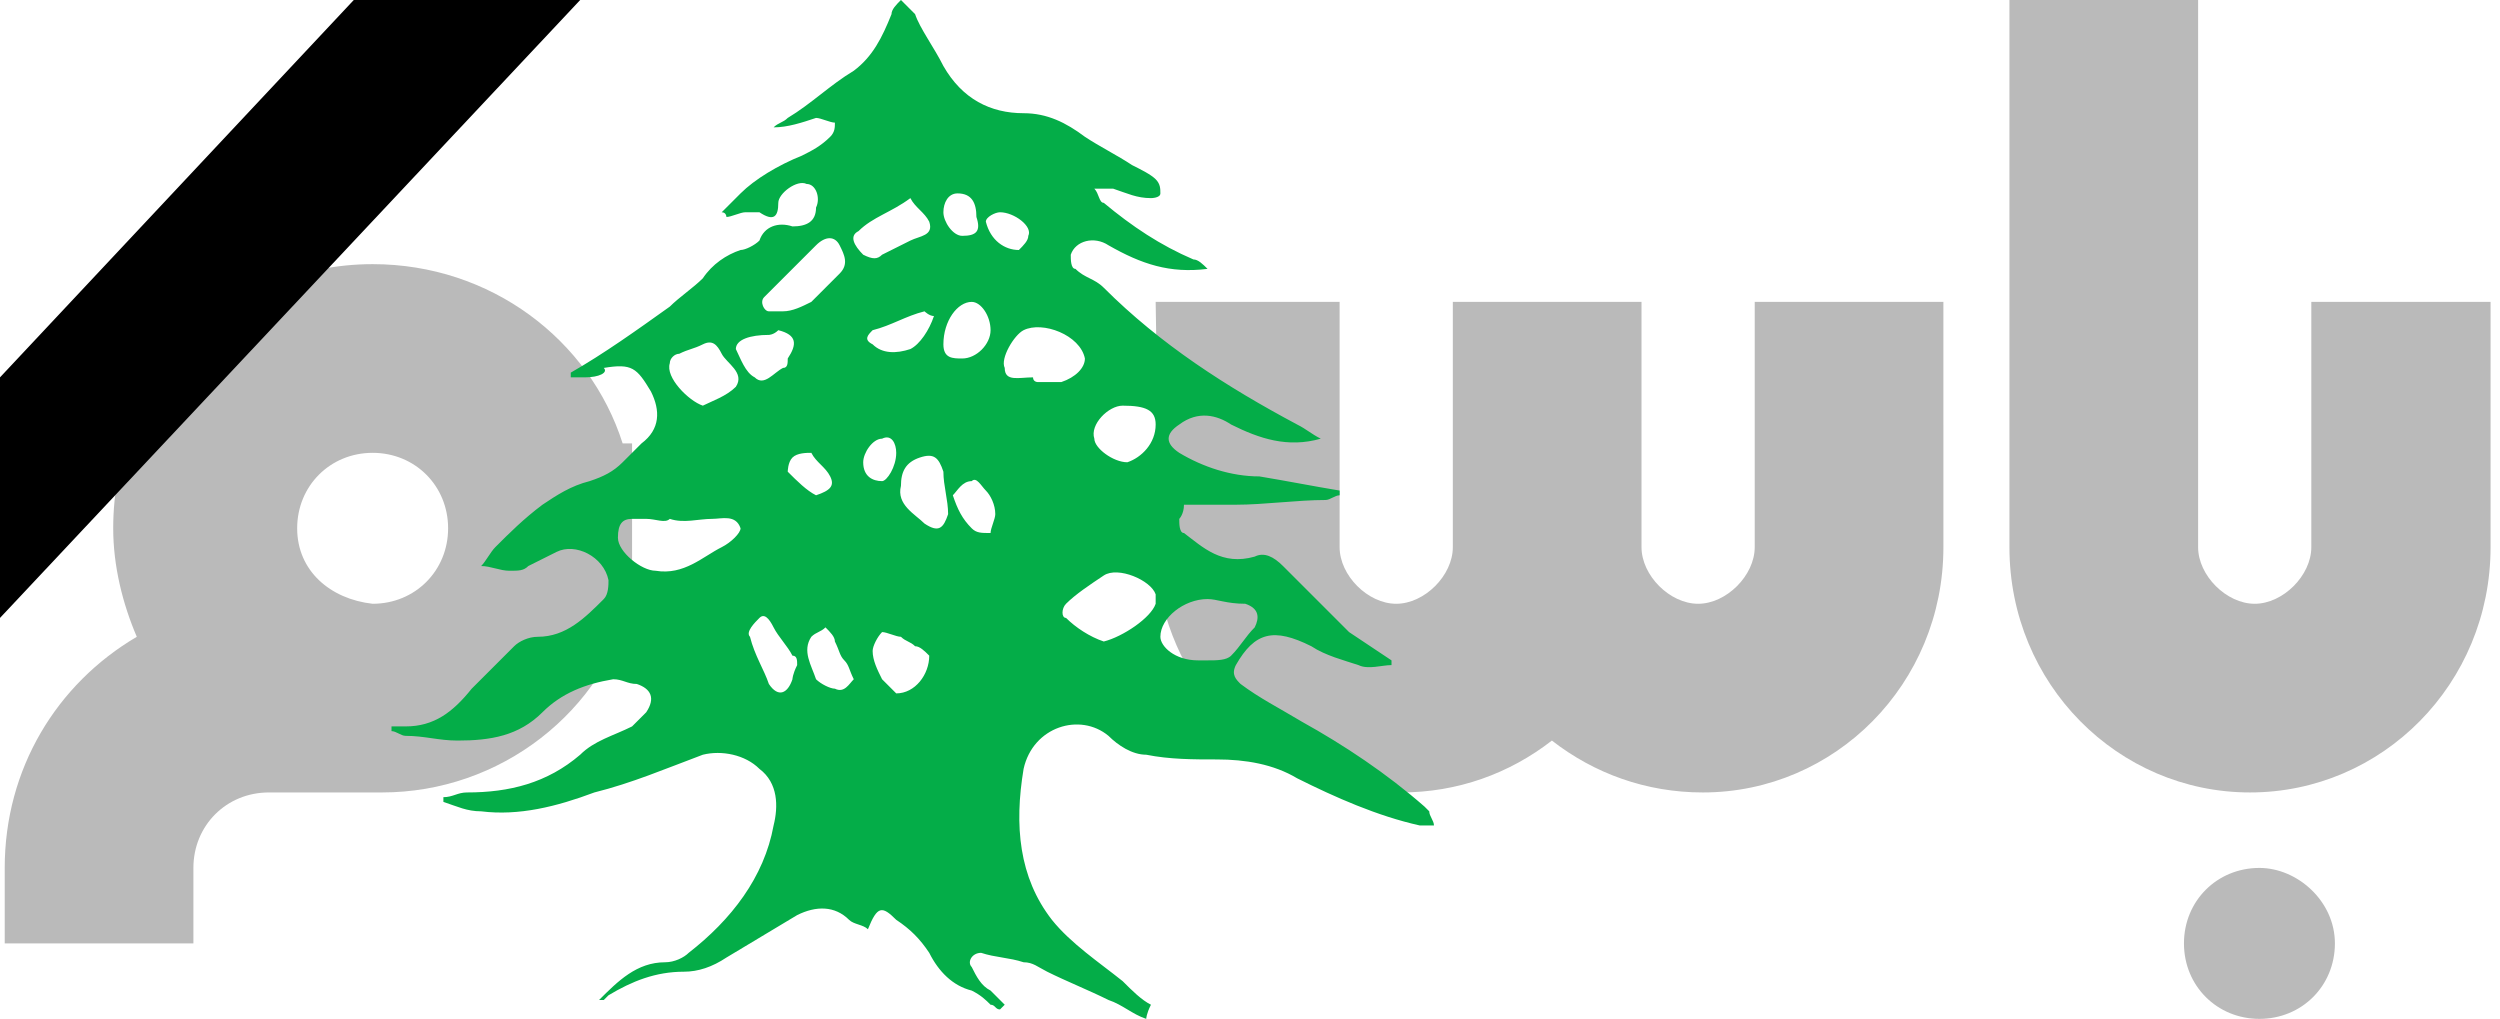<?xml version="1.0" encoding="utf-8"?>
<!-- Generator: Adobe Illustrator 27.9.0, SVG Export Plug-In . SVG Version: 6.00 Build 0)  -->
<svg version="1.1" id="Layer_1" xmlns="http://www.w3.org/2000/svg" xmlns:xlink="http://www.w3.org/1999/xlink" x="0px" y="0px"
	 viewBox="0 0 53 21.6" style="enable-background:new 0 0 53 21.6;" xml:space="preserve">
<style type="text/css">
	.st0{fill:#BABABA;}
	.st1{fill:#04AD48;}
</style>
<g>
	<g>
		<g>
			<g>
				<g>
					<g>
						<path class="st0" d="M13.2,9.4C13.2,9.5,13.2,9.5,13.2,9.4c-0.7-2.2-2.8-3.8-5.3-3.8c-3.1,0-5.5,2.5-5.5,5.6
							c0,0.8,0.2,1.6,0.5,2.3c-1.7,1-2.8,2.8-2.8,4.9V20h4v-1.6c0-0.9,0.7-1.6,1.6-1.6h2.4c2.5,0,4.7-1.7,5.3-4.1V9.4z M7.9,12.8
							L7.9,12.8c-0.9-0.1-1.6-0.7-1.6-1.6c0-0.9,0.7-1.6,1.6-1.6c0.9,0,1.6,0.7,1.6,1.6C9.5,12.1,8.8,12.8,7.9,12.8z"/>
					</g>
				</g>
				<g>
					<path class="st0" d="M37.2,6.4v5.2c0,0.6-0.6,1.2-1.2,1.2c-0.6,0-1.2-0.6-1.2-1.2V6.4h-4v5.2c0,0.6-0.6,1.2-1.2,1.2
						c-0.6,0-1.2-0.6-1.2-1.2V6.4h-3.9c0,0,0.1,6.3,0.1,6.2c0.5,2.4,2.5,4.2,5.1,4.2c1.2,0,2.3-0.4,3.2-1.1c0.9,0.7,2,1.1,3.2,1.1
						c2.8,0,5.1-2.3,5.1-5.2V6.4H37.2z"/>
				</g>
				<g>
					<path class="st0" d="M47.9,18.4c-0.9,0-1.6,0.7-1.6,1.6s0.7,1.6,1.6,1.6s1.6-0.7,1.6-1.6S48.7,18.4,47.9,18.4z"/>
				</g>
				<g>
					<path class="st0" d="M49,6.4v5.2c0,0.6-0.6,1.2-1.2,1.2c-0.6,0-1.2-0.6-1.2-1.2V0h-4v11.6c0,2.9,2.3,5.2,5.1,5.2
						c2.8,0,5.1-2.3,5.1-5.2V6.4H49z"/>
				</g>
			</g>
		</g>
		<g>
			<g>
				<path class="st1" d="M24.3,21.6c-0.3-0.1-0.5-0.3-0.8-0.4c-0.4-0.2-0.9-0.4-1.3-0.6c-0.2-0.1-0.3-0.2-0.5-0.2
					c-0.3-0.1-0.6-0.1-0.9-0.2c-0.2,0-0.3,0.2-0.2,0.3c0.1,0.2,0.2,0.4,0.4,0.5c0.1,0.1,0.2,0.2,0.3,0.3c0,0,0,0-0.1,0.1
					c-0.1,0-0.1-0.1-0.2-0.1c-0.1-0.1-0.2-0.2-0.4-0.3c-0.4-0.1-0.7-0.4-0.9-0.8c-0.2-0.3-0.4-0.5-0.7-0.7c-0.3-0.3-0.4-0.3-0.6,0.2
					c-0.1-0.1-0.3-0.1-0.4-0.2c-0.3-0.3-0.7-0.3-1.1-0.1c-0.5,0.3-1,0.6-1.5,0.9c-0.3,0.2-0.6,0.3-0.9,0.3c-0.6,0-1.1,0.2-1.6,0.5
					c0,0-0.1,0.1-0.1,0.1c0,0,0,0-0.1,0c0.4-0.4,0.8-0.8,1.4-0.8c0.2,0,0.4-0.1,0.5-0.2c0.9-0.7,1.6-1.6,1.8-2.7
					c0.1-0.4,0.1-0.9-0.3-1.2c-0.3-0.3-0.8-0.4-1.2-0.3c-0.8,0.3-1.5,0.6-2.3,0.8c-0.8,0.3-1.6,0.5-2.4,0.4c-0.3,0-0.5-0.1-0.8-0.2
					c0,0,0-0.1,0-0.1c0.2,0,0.3-0.1,0.5-0.1c0.9,0,1.7-0.2,2.4-0.8c0.3-0.3,0.7-0.4,1.1-0.6c0.1-0.1,0.2-0.2,0.3-0.3
					c0.2-0.3,0.1-0.5-0.2-0.6c-0.2,0-0.3-0.1-0.5-0.1c-0.6,0.1-1.1,0.3-1.5,0.7c-0.5,0.5-1.1,0.6-1.8,0.6c-0.4,0-0.7-0.1-1.1-0.1
					c-0.1,0-0.2-0.1-0.3-0.1c0,0,0-0.1,0-0.1c0.1,0,0.2,0,0.3,0c0.6,0,1-0.3,1.4-0.8c0.3-0.3,0.6-0.6,0.9-0.9
					c0.1-0.1,0.3-0.2,0.5-0.2c0.6,0,1-0.4,1.4-0.8c0.1-0.1,0.1-0.3,0.1-0.4c-0.1-0.5-0.7-0.8-1.1-0.6c-0.2,0.1-0.4,0.2-0.6,0.3
					c-0.1,0.1-0.2,0.1-0.4,0.1c-0.2,0-0.4-0.1-0.6-0.1c0.1-0.1,0.2-0.3,0.3-0.4c0.3-0.3,0.6-0.6,1-0.9c0.3-0.2,0.6-0.4,1-0.5
					c0.3-0.1,0.5-0.2,0.7-0.4c0.1-0.1,0.3-0.3,0.4-0.4c0.4-0.3,0.4-0.7,0.2-1.1c-0.3-0.5-0.4-0.6-1-0.5C12.9,7.9,12.7,8,12.4,8
					c-0.1,0-0.2,0-0.3,0c0,0,0-0.1,0-0.1c0.7-0.4,1.4-0.9,2.1-1.4c0.2-0.2,0.5-0.4,0.7-0.6c0.2-0.3,0.5-0.5,0.8-0.6
					c0.1,0,0.3-0.1,0.4-0.2c0.1-0.3,0.4-0.4,0.7-0.3c0.3,0,0.5-0.1,0.5-0.4c0.1-0.2,0-0.5-0.2-0.5c-0.2-0.1-0.6,0.2-0.6,0.4
					c0,0.3-0.1,0.4-0.4,0.2c-0.1,0-0.2,0-0.3,0c-0.1,0-0.3,0.1-0.4,0.1c0,0,0-0.1-0.1-0.1c0.1-0.1,0.3-0.3,0.4-0.4
					C16,3.8,16.5,3.5,17,3.3c0.2-0.1,0.4-0.2,0.6-0.4c0.1-0.1,0.1-0.2,0.1-0.3c-0.1,0-0.3-0.1-0.4-0.1c-0.3,0.1-0.6,0.2-0.9,0.2
					c0.1-0.1,0.2-0.1,0.3-0.2c0.5-0.3,0.9-0.7,1.4-1c0.4-0.3,0.6-0.7,0.8-1.2c0-0.1,0.1-0.2,0.2-0.3c0.1,0.1,0.2,0.2,0.3,0.3
					C19.5,0.6,19.8,1,20,1.4c0.4,0.7,1,1,1.7,1c0.5,0,0.9,0.2,1.3,0.5c0.3,0.2,0.7,0.4,1,0.6c0.2,0.1,0.4,0.2,0.5,0.3
					c0.1,0.1,0.1,0.2,0.1,0.3c0,0.1-0.2,0.1-0.2,0.1c-0.3,0-0.5-0.1-0.8-0.2c-0.1,0-0.2,0-0.4,0c0.1,0.1,0.1,0.3,0.2,0.3
					c0.6,0.5,1.2,0.9,1.9,1.2c0.1,0,0.2,0.1,0.3,0.2c-0.8,0.1-1.4-0.1-2.1-0.5c-0.3-0.2-0.7-0.1-0.8,0.2c0,0.1,0,0.3,0.1,0.3
					c0.2,0.2,0.4,0.2,0.6,0.4C24.6,7.3,26,8.2,27.5,9c0.2,0.1,0.3,0.2,0.5,0.3c-0.7,0.2-1.3,0-1.9-0.3c-0.3-0.2-0.7-0.3-1.1,0
					c-0.3,0.2-0.3,0.4,0,0.6c0.5,0.3,1.1,0.5,1.7,0.5c0.6,0.1,1.1,0.2,1.7,0.3c0,0,0,0.1,0,0.1c-0.1,0-0.2,0.1-0.3,0.1
					c-0.6,0-1.3,0.1-1.9,0.1c-0.4,0-0.7,0-1.1,0C25.1,10.9,25,11,25,11c0,0.1,0,0.3,0.1,0.3c0.4,0.3,0.8,0.7,1.5,0.5
					c0.2-0.1,0.4,0,0.6,0.2c0.5,0.5,0.9,0.9,1.4,1.4c0.3,0.2,0.6,0.4,0.9,0.6c0,0,0,0.1,0,0.1c-0.2,0-0.5,0.1-0.7,0
					c-0.3-0.1-0.7-0.2-1-0.4c-0.8-0.4-1.2-0.3-1.6,0.4c-0.1,0.2,0,0.3,0.1,0.4c0.4,0.3,0.8,0.5,1.3,0.8c0.9,0.5,1.8,1.1,2.6,1.8
					c0,0,0.1,0.1,0.1,0.1c0,0.1,0.1,0.2,0.1,0.3c-0.1,0-0.2,0-0.3,0c-0.9-0.2-1.8-0.6-2.6-1c-0.5-0.3-1.1-0.4-1.7-0.4
					c-0.5,0-1,0-1.5-0.1c-0.3,0-0.6-0.2-0.8-0.4c-0.6-0.5-1.6-0.2-1.8,0.7c-0.2,1.2-0.1,2.3,0.6,3.2c0.4,0.5,1,0.9,1.5,1.3
					c0.2,0.2,0.4,0.4,0.6,0.5C24.3,21.5,24.3,21.6,24.3,21.6z M23.4,13.6C23.4,13.6,23.4,13.6,23.4,13.6c0.4-0.1,1-0.5,1.1-0.8
					c0-0.1,0-0.2,0-0.2c-0.1-0.3-0.8-0.6-1.1-0.4c-0.3,0.2-0.6,0.4-0.8,0.6c-0.1,0.1-0.1,0.3,0,0.3C22.8,13.3,23.1,13.5,23.4,13.6z
					 M13.7,11C13.7,11,13.7,11,13.7,11c-0.1,0-0.2,0-0.3,0c-0.2,0-0.3,0.1-0.3,0.4c0,0.3,0.5,0.7,0.8,0.7c0.6,0.1,1-0.3,1.4-0.5
					c0.2-0.1,0.4-0.3,0.4-0.4c-0.1-0.3-0.4-0.2-0.6-0.2c-0.3,0-0.6,0.1-0.9,0C14.1,11.1,13.9,11,13.7,11z M25.6,12.7
					c-0.5,0-1,0.4-1,0.8c0,0.2,0.3,0.5,0.8,0.5c0.1,0,0.1,0,0.2,0c0.2,0,0.4,0,0.5-0.1c0.2-0.2,0.3-0.4,0.5-0.6
					c0.1-0.2,0.1-0.4-0.2-0.5C26,12.8,25.8,12.7,25.6,12.7z M22,8.1C22,8.1,22,8.1,22,8.1c0.2,0,0.3,0,0.5,0C22.8,8,23,7.8,23,7.6
					c-0.1-0.5-0.9-0.8-1.3-0.6c-0.2,0.1-0.5,0.6-0.4,0.8C21.3,8.1,21.6,8,21.9,8C21.9,8.1,22,8.1,22,8.1z M16.6,6.6
					C16.6,6.6,16.6,6.6,16.6,6.6c0.2,0,0.4-0.1,0.6-0.2c0.2-0.2,0.4-0.4,0.6-0.6c0.2-0.2,0.1-0.4,0-0.6c-0.1-0.2-0.3-0.2-0.5,0
					c-0.4,0.4-0.7,0.7-1.1,1.1c-0.1,0.1,0,0.3,0.1,0.3C16.4,6.6,16.5,6.6,16.6,6.6z M14.9,8.6c0.2-0.1,0.5-0.2,0.7-0.4
					c0.2-0.3-0.2-0.5-0.3-0.7c-0.1-0.2-0.2-0.3-0.4-0.2c-0.2,0.1-0.3,0.1-0.5,0.2c-0.1,0-0.2,0.1-0.2,0.2C14.1,8,14.6,8.5,14.9,8.6z
					 M19.3,4.2c-0.4,0.3-0.8,0.4-1.1,0.7C18,5,18.1,5.2,18.3,5.4c0.2,0.1,0.3,0.1,0.4,0c0.2-0.1,0.4-0.2,0.6-0.3
					C19.5,5,19.8,5,19.7,4.7C19.6,4.5,19.4,4.4,19.3,4.2z M24.5,9c0-0.3-0.2-0.4-0.7-0.4c-0.3,0-0.7,0.4-0.6,0.7
					c0,0.2,0.4,0.5,0.7,0.5C24.2,9.7,24.5,9.4,24.5,9z M19.1,10.3c-0.1,0.4,0.3,0.6,0.5,0.8c0.3,0.2,0.4,0.1,0.5-0.2
					c0-0.3-0.1-0.6-0.1-0.9c-0.1-0.3-0.2-0.4-0.5-0.3C19.2,9.8,19.1,10,19.1,10.3z M16.9,14.1c0-0.1,0-0.2-0.1-0.2
					c-0.1-0.2-0.3-0.4-0.4-0.6c-0.1-0.2-0.2-0.3-0.3-0.2c-0.1,0.1-0.3,0.3-0.2,0.4c0.1,0.4,0.3,0.7,0.4,1c0.2,0.3,0.4,0.2,0.5-0.1
					C16.8,14.4,16.8,14.3,16.9,14.1z M19.7,13.9c-0.1-0.1-0.2-0.2-0.3-0.2c-0.1-0.1-0.2-0.1-0.3-0.2c-0.1,0-0.3-0.1-0.4-0.1
					c-0.1,0.1-0.2,0.3-0.2,0.4c0,0.2,0.1,0.4,0.2,0.6c0.1,0.1,0.2,0.2,0.3,0.3C19.4,14.7,19.7,14.3,19.7,13.9z M16.3,7.1
					c-0.4,0-0.7,0.1-0.7,0.3C15.7,7.6,15.8,7.9,16,8c0.2,0.2,0.4-0.1,0.6-0.2c0.1,0,0.1-0.1,0.1-0.2c0.2-0.3,0.2-0.5-0.2-0.6
					C16.4,7.1,16.3,7.1,16.3,7.1z M20.4,7.6C20.7,7.6,21,7.3,21,7c0-0.3-0.2-0.6-0.4-0.6c-0.3,0-0.6,0.4-0.6,0.9
					C20,7.6,20.2,7.6,20.4,7.6z M19.8,6.7c-0.1,0-0.2-0.1-0.2-0.1c-0.4,0.1-0.7,0.3-1.1,0.4c-0.1,0.1-0.2,0.2,0,0.3
					c0.2,0.2,0.5,0.2,0.8,0.1C19.5,7.3,19.7,7,19.8,6.7z M18.1,14.4C18,14.2,18,14.1,17.9,14c-0.1-0.1-0.1-0.2-0.2-0.4
					c0-0.1-0.1-0.2-0.2-0.3c-0.1,0.1-0.2,0.1-0.3,0.2c-0.2,0.3,0,0.6,0.1,0.9c0.1,0.1,0.3,0.2,0.4,0.2C17.9,14.7,18,14.5,18.1,14.4z
					 M20.2,10.5c0.1,0.3,0.2,0.5,0.4,0.7c0.1,0.1,0.2,0.1,0.4,0.1c0-0.1,0.1-0.3,0.1-0.4c0-0.2-0.1-0.4-0.2-0.5
					c-0.1-0.1-0.2-0.3-0.3-0.2C20.4,10.2,20.3,10.4,20.2,10.5z M17.3,10.5c0.3-0.1,0.4-0.2,0.3-0.4c-0.1-0.2-0.3-0.3-0.4-0.5
					c-0.1,0-0.3,0-0.4,0.1c-0.1,0.1-0.1,0.3-0.1,0.3C16.9,10.2,17.1,10.4,17.3,10.5z M19,9.6c0-0.2-0.1-0.4-0.3-0.3
					c-0.2,0-0.4,0.3-0.4,0.5c0,0.3,0.2,0.4,0.4,0.4C18.8,10.2,19,9.9,19,9.6z M21.6,5.3c0.1-0.1,0.2-0.2,0.2-0.3
					c0.1-0.2-0.3-0.5-0.6-0.5c-0.1,0-0.3,0.1-0.3,0.2C21,5.1,21.3,5.3,21.6,5.3z M20.7,4.6c0-0.3-0.1-0.5-0.4-0.5
					c-0.2,0-0.3,0.2-0.3,0.4c0,0.2,0.2,0.5,0.4,0.5C20.7,5,20.8,4.9,20.7,4.6z"/>
			</g>
		</g>
	</g>
	<polygon points="0,13.1 12.3,0 7.5,0 0,8 	"/>
</g>
</svg>
